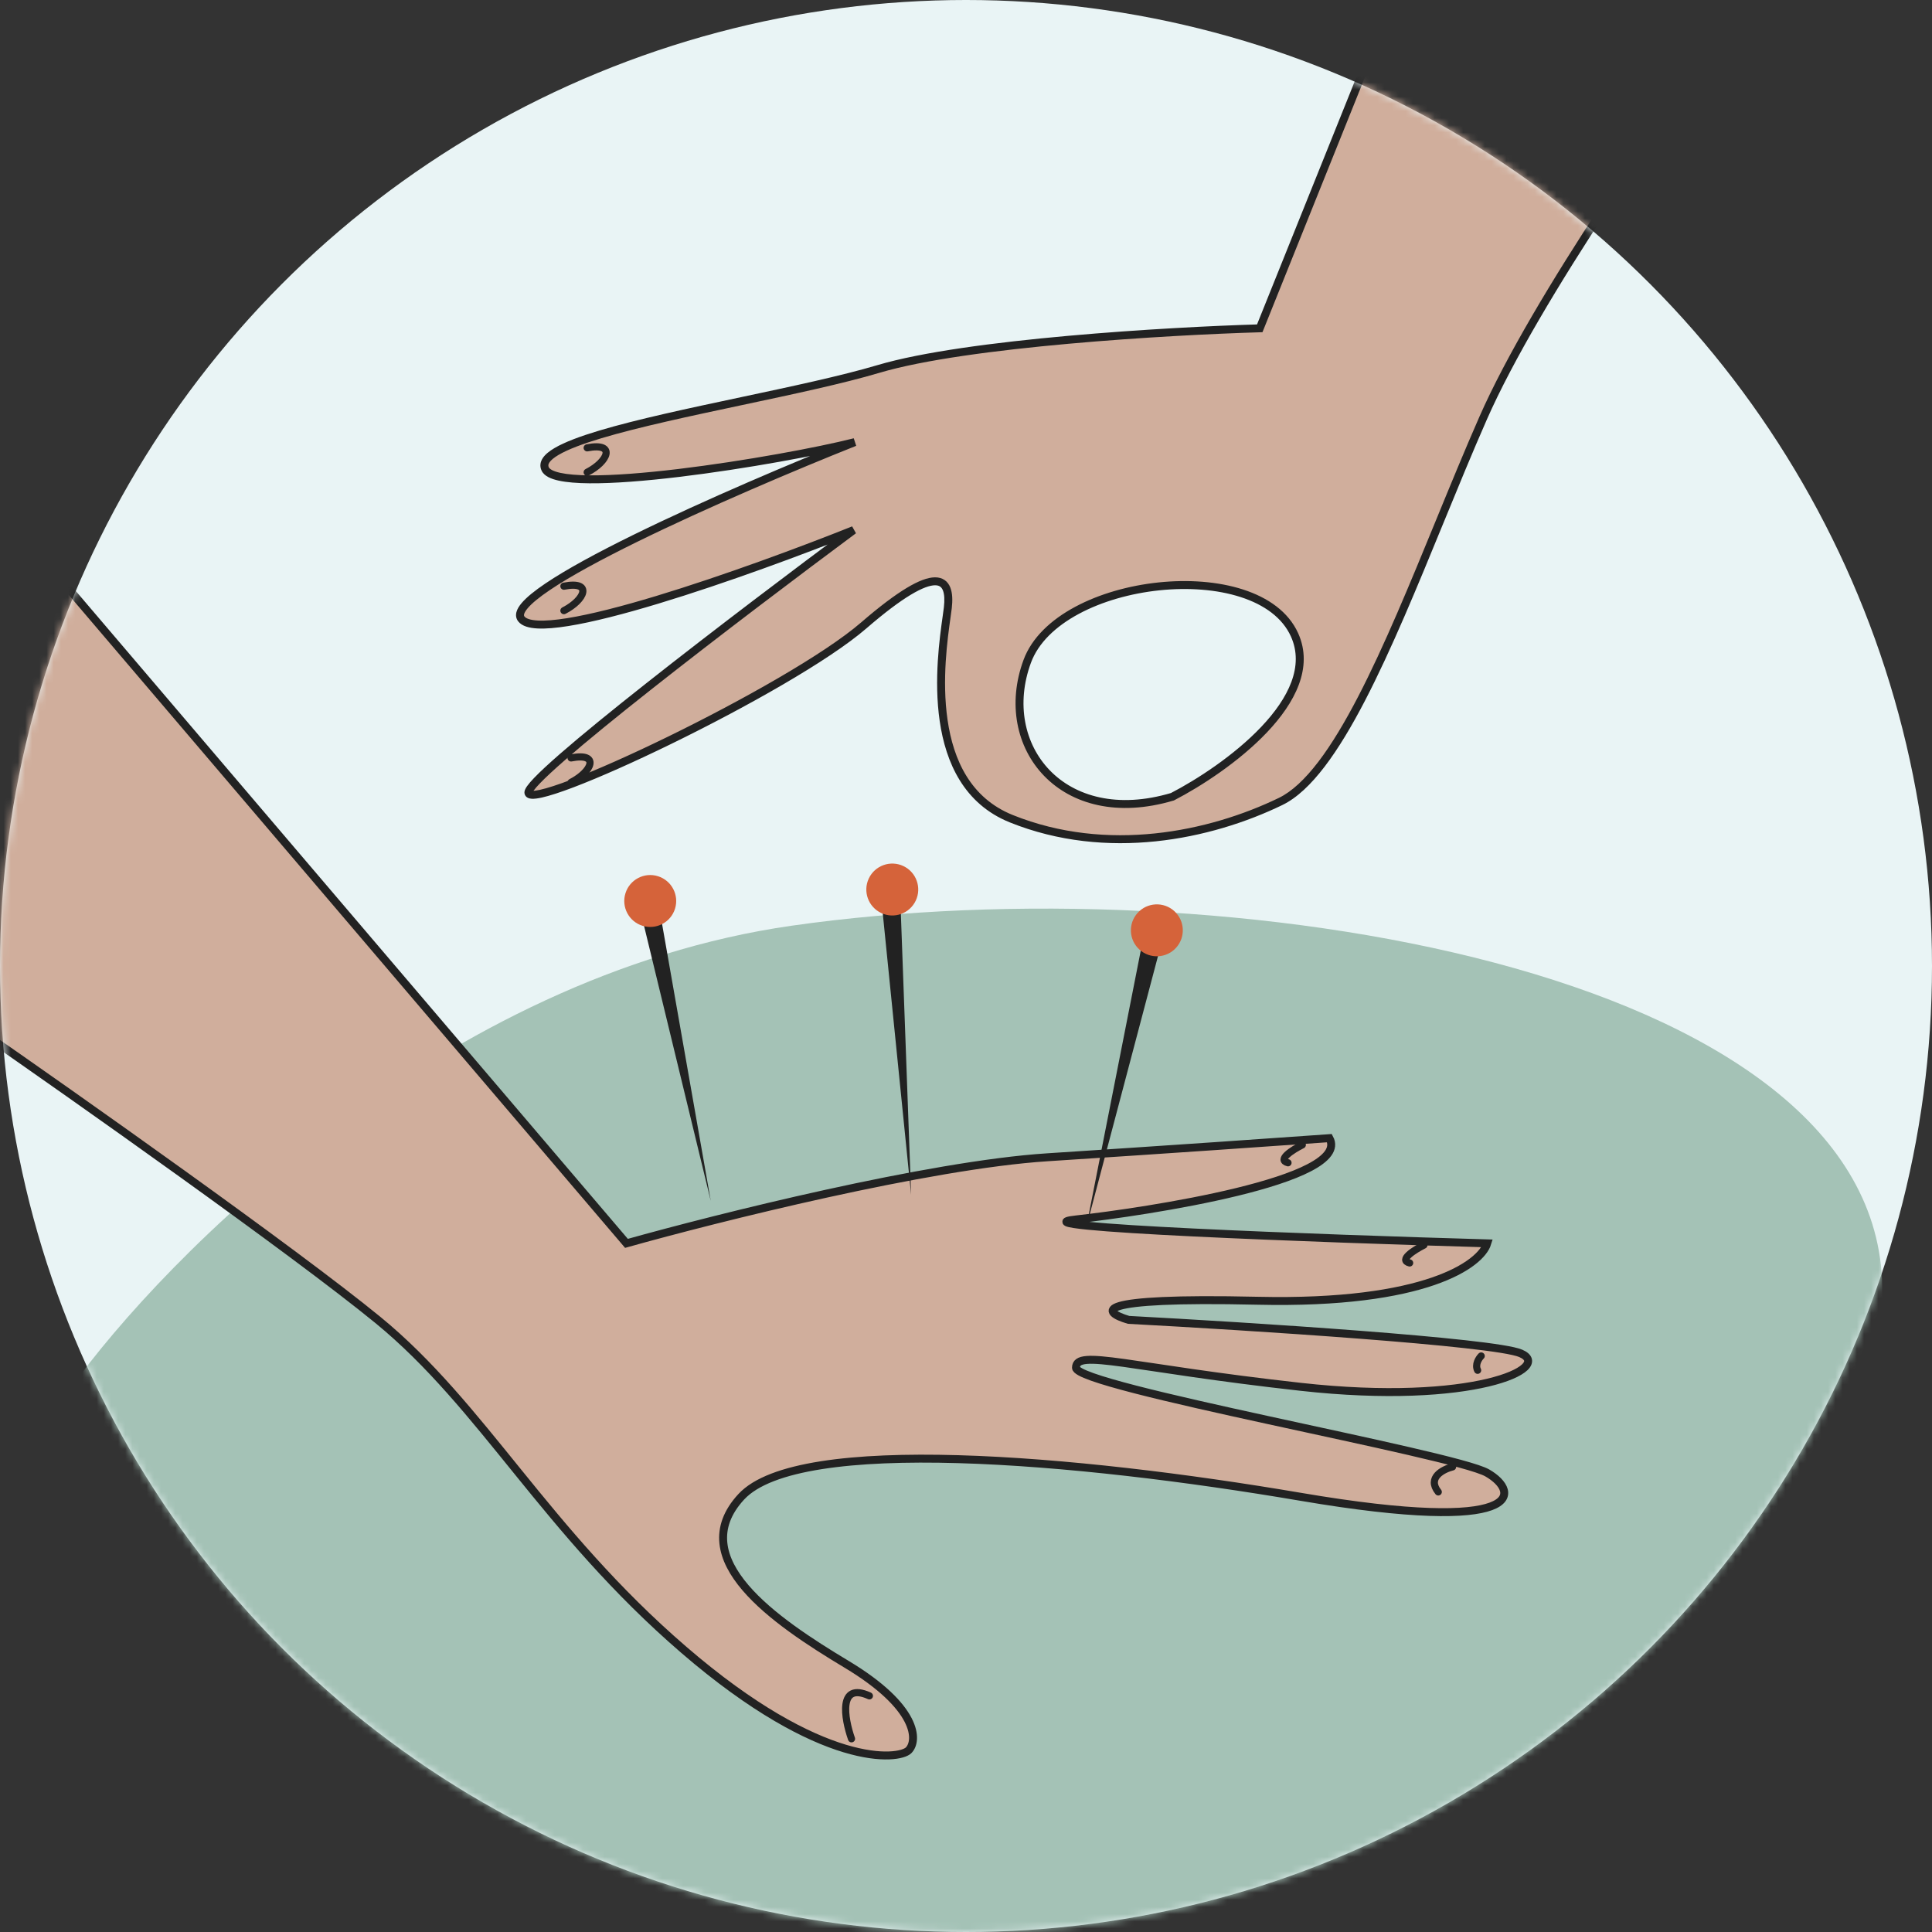 <svg width="270" height="270" viewBox="0 0 270 270" fill="none" xmlns="http://www.w3.org/2000/svg">
<rect x="0" y="0" width="270" height="270" fill="#333333" stroke="none"/>
<circle cx="135" cy="135" r="135" fill="#E9F4F5"/>
<mask id="mask0" mask-type="alpha" maskUnits="userSpaceOnUse" x="0" y="0" width="270" height="270">
<circle cx="135" cy="135" r="135" fill="#C4C4C4"/>
</mask>
<g mask="url(#mask0)">
<path fill-rule="evenodd" clip-rule="evenodd" d="M199.353 -12.098L176.052 45.882C163.418 46.251 135.073 47.903 122.763 51.564C117.707 53.067 110.689 54.558 103.628 56.058C89.197 59.124 74.59 62.227 76.198 65.549C78.114 69.507 109.536 64.313 119.45 61.789C102.687 68.467 69.899 82.76 72.859 86.5C75.819 90.24 105.048 79.777 119.293 74.079C103.964 85.451 73.413 108.719 73.85 110.807C74.395 113.417 110.331 96.379 120.713 87.401C131.096 78.423 132.946 80.761 132.458 84.948C132.42 85.278 132.36 85.705 132.288 86.214C131.447 92.179 129.009 109.464 141.336 114.418C154.716 119.795 169.071 116.797 178.966 112.007C186.695 108.265 193.985 90.491 201.207 72.884C203.231 67.948 205.25 63.026 207.272 58.429C214.659 41.633 233.57 14.804 242.102 3.489L199.353 -12.098ZM163.847 111.346C171.223 107.536 184.962 97.676 180.911 88.716C175.849 77.516 147.899 80.629 143.554 92.432C139.21 104.234 148.46 115.921 163.847 111.346Z" fill="#D0AE9C"/>
<path d="M176.052 45.882L176.068 46.437L176.432 46.426L176.567 46.089L176.052 45.882ZM199.353 -12.098L199.543 -12.619L199.038 -12.803L198.838 -12.305L199.353 -12.098ZM122.763 51.564L122.921 52.096L122.763 51.564ZM103.628 56.058L103.743 56.601L103.628 56.058ZM76.198 65.549L76.697 65.307L76.198 65.549ZM119.45 61.789L119.656 62.304L119.313 61.251L119.45 61.789ZM72.859 86.5L73.294 86.155L72.859 86.5ZM119.293 74.079L119.624 74.524L119.087 73.563L119.293 74.079ZM120.713 87.401L121.076 87.821L120.713 87.401ZM132.458 84.948L131.907 84.884L132.458 84.948ZM132.288 86.214L132.837 86.292L132.837 86.292L132.288 86.214ZM141.336 114.418L141.129 114.933L141.336 114.418ZM178.966 112.007L178.724 111.507L178.966 112.007ZM201.207 72.884L200.693 72.673L201.207 72.884ZM207.272 58.429L207.78 58.652L207.272 58.429ZM242.102 3.489L242.546 3.823L242.997 3.224L242.293 2.967L242.102 3.489ZM180.911 88.716L180.406 88.945L180.911 88.716ZM163.847 111.346L164.005 111.878L164.055 111.863L164.102 111.839L163.847 111.346ZM143.554 92.432L143.034 92.24L143.554 92.432ZM176.567 46.089L199.868 -11.891L198.838 -12.305L175.537 45.675L176.567 46.089ZM122.921 52.096C129.016 50.283 139.129 48.958 149.335 48.041C159.527 47.126 169.761 46.621 176.068 46.437L176.036 45.328C169.71 45.512 159.453 46.018 149.236 46.936C139.034 47.852 128.819 49.184 122.605 51.032L122.921 52.096ZM103.743 56.601C110.796 55.103 117.839 53.607 122.921 52.096L122.605 51.032C117.575 52.527 110.582 54.013 103.512 55.515L103.743 56.601ZM76.697 65.307C76.596 65.097 76.601 64.894 76.784 64.622C76.989 64.316 77.399 63.962 78.058 63.574C79.365 62.804 81.436 62.024 84.058 61.239C89.285 59.673 96.519 58.136 103.743 56.601L103.512 55.515C96.305 57.046 89.02 58.593 83.739 60.176C81.105 60.965 78.924 61.775 77.494 62.617C76.784 63.036 76.204 63.492 75.862 64.004C75.497 64.549 75.398 65.17 75.698 65.791L76.697 65.307ZM119.313 61.251C114.385 62.506 104.075 64.431 94.759 65.549C90.1 66.107 85.71 66.461 82.375 66.431C80.704 66.416 79.325 66.305 78.318 66.085C77.814 65.975 77.427 65.843 77.15 65.696C76.87 65.548 76.747 65.409 76.697 65.307L75.698 65.791C75.888 66.184 76.235 66.468 76.631 66.677C77.029 66.888 77.523 67.047 78.081 67.169C79.198 67.413 80.666 67.526 82.365 67.541C85.771 67.572 90.216 67.211 94.891 66.651C104.243 65.529 114.602 63.596 119.587 62.327L119.313 61.251ZM73.294 86.155C73.233 86.078 73.203 85.989 73.247 85.82C73.299 85.624 73.448 85.35 73.747 84.997C74.342 84.295 75.393 83.438 76.843 82.46C79.73 80.512 84.047 78.18 89.003 75.744C98.907 70.878 111.281 65.641 119.656 62.304L119.245 61.273C110.856 64.615 98.454 69.864 88.513 74.748C83.547 77.188 79.174 79.548 76.222 81.54C74.753 82.532 73.597 83.457 72.9 84.279C72.553 84.688 72.285 85.111 72.173 85.538C72.054 85.993 72.115 86.454 72.424 86.844L73.294 86.155ZM119.087 73.563C111.973 76.409 101.121 80.443 91.684 83.297C86.962 84.725 82.614 85.852 79.272 86.39C77.598 86.659 76.203 86.777 75.15 86.719C74.624 86.69 74.205 86.619 73.888 86.513C73.57 86.406 73.39 86.276 73.294 86.155L72.424 86.844C72.698 87.19 73.093 87.417 73.535 87.565C73.979 87.714 74.505 87.796 75.09 87.828C76.258 87.891 77.743 87.76 79.448 87.486C82.864 86.936 87.269 85.792 92.005 84.36C101.484 81.493 112.368 77.447 119.499 74.594L119.087 73.563ZM74.393 110.694C74.415 110.797 74.377 110.841 74.408 110.77C74.432 110.714 74.482 110.624 74.573 110.496C74.753 110.241 75.044 109.902 75.449 109.48C76.255 108.64 77.458 107.528 78.975 106.205C82.007 103.561 86.255 100.108 91.003 96.36C100.496 88.865 111.962 80.209 119.624 74.524L118.962 73.633C111.295 79.321 99.82 87.985 90.315 95.489C85.564 99.24 81.298 102.707 78.246 105.368C76.721 106.698 75.489 107.835 74.648 108.712C74.229 109.148 73.894 109.534 73.666 109.855C73.553 110.015 73.455 110.175 73.388 110.331C73.328 110.47 73.257 110.686 73.306 110.92L74.393 110.694ZM120.35 86.981C115.22 91.417 103.702 97.894 93.349 102.951C88.182 105.474 83.331 107.632 79.745 108.995C77.948 109.677 76.489 110.152 75.474 110.377C74.96 110.491 74.6 110.531 74.382 110.519C74.272 110.513 74.244 110.495 74.259 110.503C74.294 110.521 74.37 110.584 74.393 110.694L73.306 110.92C73.363 111.193 73.542 111.381 73.746 111.487C73.929 111.583 74.136 111.617 74.321 111.627C74.694 111.648 75.173 111.58 75.714 111.461C76.809 111.218 78.329 110.72 80.139 110.032C83.769 108.653 88.653 106.48 93.836 103.948C104.184 98.894 115.824 92.362 121.076 87.821L120.35 86.981ZM133.01 85.012C133.134 83.942 133.124 82.897 132.804 82.096C132.639 81.684 132.385 81.318 132.008 81.06C131.63 80.8 131.174 80.678 130.657 80.683C129.654 80.691 128.358 81.175 126.711 82.166C125.047 83.167 122.958 84.726 120.35 86.981L121.076 87.821C123.66 85.587 125.695 84.072 127.283 83.117C128.888 82.152 129.971 81.799 130.667 81.793C131 81.79 131.223 81.867 131.379 81.974C131.537 82.083 131.671 82.253 131.773 82.508C131.988 83.044 132.026 83.861 131.907 84.884L133.01 85.012ZM132.837 86.292C132.909 85.785 132.97 85.35 133.01 85.012L131.907 84.884C131.87 85.205 131.811 85.624 131.738 86.137L132.837 86.292ZM141.543 113.903C135.643 111.532 133.236 106.21 132.423 100.615C131.61 95.017 132.416 89.278 132.837 86.292L131.738 86.137C131.318 89.114 130.486 95 131.325 100.775C132.165 106.553 134.702 112.35 141.129 114.933L141.543 113.903ZM178.724 111.507C168.915 116.256 154.73 119.202 141.543 113.903L141.129 114.933C154.702 120.388 169.226 117.339 179.208 112.506L178.724 111.507ZM200.693 72.673C197.079 81.484 193.461 90.304 189.784 97.389C187.945 100.931 186.101 104.023 184.245 106.455C182.383 108.894 180.542 110.627 178.724 111.507L179.208 112.506C181.254 111.516 183.222 109.624 185.127 107.128C187.038 104.625 188.916 101.471 190.769 97.901C194.474 90.762 198.112 81.891 201.72 73.094L200.693 72.673ZM206.764 58.206C204.739 62.81 202.717 67.739 200.693 72.673L201.72 73.094C203.745 68.157 205.761 63.242 207.78 58.652L206.764 58.206ZM241.659 3.155C233.129 14.467 214.18 41.343 206.764 58.206L207.78 58.652C215.138 41.923 234.011 15.141 242.546 3.823L241.659 3.155ZM199.163 -11.576L241.912 4.01L242.293 2.967L199.543 -12.619L199.163 -11.576ZM180.406 88.945C182.279 93.088 180.088 97.544 176.261 101.58C172.467 105.582 167.246 108.966 163.592 110.853L164.102 111.839C167.824 109.916 173.16 106.465 177.067 102.344C180.941 98.257 183.594 93.304 181.417 88.487L180.406 88.945ZM144.075 92.624C145.097 89.847 147.532 87.527 150.775 85.786C154.011 84.049 157.999 82.921 162.021 82.5C166.045 82.079 170.069 82.371 173.379 83.44C176.693 84.511 179.227 86.338 180.406 88.945L181.417 88.487C180.064 85.494 177.206 83.51 173.72 82.384C170.23 81.256 166.045 80.963 161.906 81.396C157.765 81.829 153.634 82.992 150.25 84.808C146.872 86.621 144.184 89.116 143.034 92.24L144.075 92.624ZM163.689 110.814C156.155 113.054 150.223 111.294 146.701 107.645C143.17 103.988 141.969 98.346 144.075 92.624L143.034 92.24C140.795 98.321 142.047 104.423 145.902 108.416C149.765 112.418 156.152 114.213 164.005 111.878L163.689 110.814Z" fill="#222222"/>
<path d="M110.642 129.368C61.988 136.318 23.092 175.481 9.726 194.194C-12.997 204.665 -37.457 238.571 46.483 290.432C151.409 355.259 265.023 222.264 263.018 178.823C261.013 135.382 171.459 120.679 110.642 129.368Z" fill="#A4C2B6"/>
<path d="M87.549 173.762L6.683 78.861C0.445 89.332 -12.03 110.807 -12.03 112.945C-12.03 115.084 -6.238 134.332 -3.342 143.688C10.47 153.267 41.035 174.832 52.797 184.455C67.5 196.485 76.188 213.861 95.569 230.569C114.95 247.277 125.643 245.941 126.98 244.604C128.317 243.267 128.317 238.589 118.292 232.574C108.267 226.559 95.569 217.871 103.589 209.183C111.609 200.495 150.371 203.837 181.782 209.183C213.193 214.53 212.525 208.515 207.846 205.842C203.168 203.168 150.371 193.812 150.371 191.139C150.371 188.465 157.723 191.139 181.782 193.812C205.842 196.485 217.203 191.139 212.525 189.134C208.782 187.53 174.431 185.346 157.723 184.455C153.936 183.342 152.242 181.247 175.767 181.782C199.292 182.317 206.955 176.658 207.846 173.762C184.678 173.094 140.747 171.49 150.371 170.421C159.995 169.351 189 165 185.792 159.059C179.554 159.505 162.936 160.663 146.361 161.733C129.787 162.802 100.247 170.198 87.549 173.762Z" fill="#D0AE9C" stroke="#222222" stroke-width="1.11"/>
<path d="M182 160C180.667 160.667 178.4 162.1 180 162.5" stroke="#222222" stroke-linecap="round" stroke-linejoin="round"/>
<path d="M82.059 66.001C85 64.502 86.132 61.797 82.059 62.586" stroke="#222222" stroke-linecap="round" stroke-linejoin="round"/>
<path d="M78.808 85.337C81.749 83.838 82.881 81.133 78.808 81.922" stroke="#222222" stroke-linecap="round" stroke-linejoin="round"/>
<path d="M79.808 109.337C82.749 107.838 83.881 105.133 79.808 105.922" stroke="#222222" stroke-linecap="round" stroke-linejoin="round"/>
<path d="M119 243C118 240.166 117.1 235 121.5 237" stroke="#222222" stroke-linecap="round" stroke-linejoin="round"/>
<path d="M199 174C197.667 174.667 195.4 176.1 197 176.5" stroke="#222222" stroke-linecap="round" stroke-linejoin="round"/>
<path d="M207 189.5C206.667 189.833 206.1 190.7 206.5 191.5" stroke="#222222" stroke-linecap="round" stroke-linejoin="round"/>
<path d="M203 205C201.667 205.333 199.4 206.5 201 208.5" stroke="#222222" stroke-linecap="round" stroke-linejoin="round"/>
<path d="M89.356 126.71L99.33 167.825L92.025 126.276L89.356 126.71Z" fill="#222222"/>
<circle cx="90.871" cy="125.916" r="3.628" transform="rotate(-72.672 90.871 125.916)" fill="#D5633A"/>
<path d="M123.089 124.891L127.332 166.985L125.792 124.827L123.089 124.891Z" fill="#222222"/>
<circle cx="124.698" cy="124.314" r="3.628" transform="rotate(-64.793 124.698 124.314)" fill="#D5633A"/>
<path d="M159.964 130.102L151.786 171.611L162.569 130.826L159.964 130.102Z" fill="#222222"/>
<circle cx="161.672" cy="130.015" r="3.628" transform="rotate(-47.892 161.672 130.015)" fill="#D5633A"/>
</g>
</svg>
